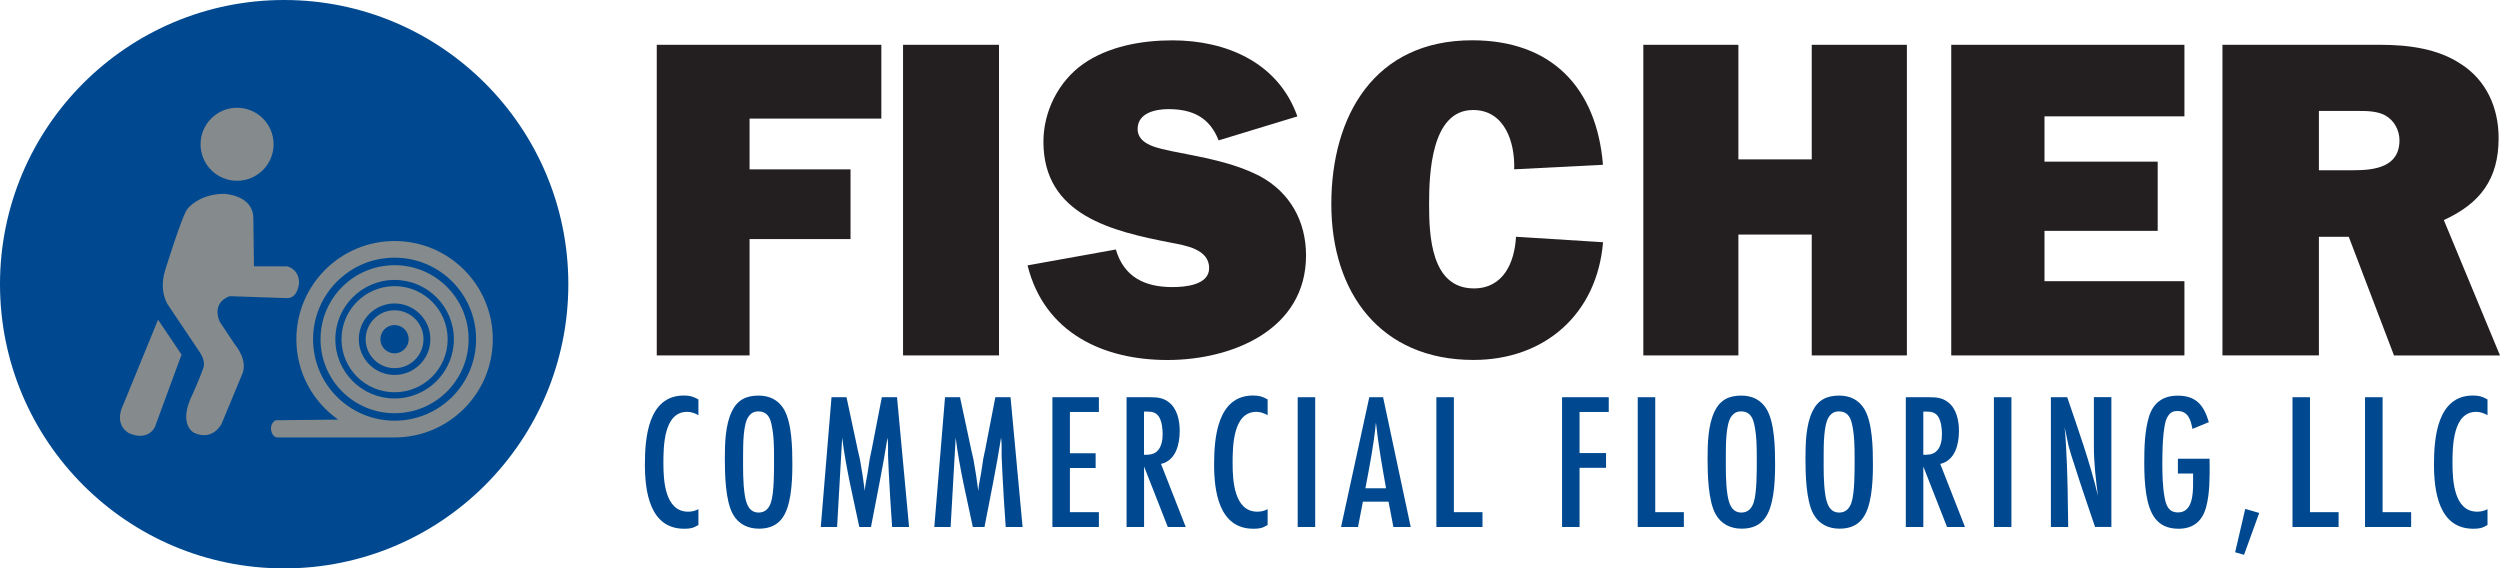 <svg xmlns="http://www.w3.org/2000/svg" id="Layer_1" viewBox="0 0 398.4 90.57"><defs><style>.cls-1{fill:#858a8c;}.cls-1,.cls-2,.cls-3{stroke-width:0px;}.cls-2{fill:#004990;}.cls-3{fill:#231f20;}</style></defs><path class="cls-2" d="M90.57,45.29c0,25.01-20.28,45.29-45.29,45.29S0,70.3,0,45.29,20.28,0,45.28,0s45.29,20.28,45.29,45.29"></path><path class="cls-2" d="M111.29,83.67c-.84.5-1.3.59-2.26.59-5.52,0-6.26-6.02-6.26-10.26s.53-10.97,6.2-10.97c.96,0,1.49.15,2.33.62v2.51c-.56-.31-1.15-.53-1.8-.53-3.75,0-3.78,5.58-3.78,8.22s.22,7.69,3.94,7.69c.62,0,1.08-.12,1.64-.4v2.54"></path><path class="cls-2" d="M125.96,78.89c-.5,3.04-1.58,5.36-5.02,5.36-1.77,0-3.29-.74-4.16-2.33-1.18-2.14-1.27-6.32-1.27-8.77s.06-5.4,1.12-7.6c.87-1.8,2.26-2.51,4.25-2.51,1.74,0,3.16.68,4.06,2.2,1.27,2.2,1.33,6.23,1.33,8.78,0,1.64-.06,3.26-.31,4.87M122.92,67.51c-.25-1.12-.81-1.95-2.05-1.95-.74,0-1.21.28-1.61.87-.84,1.18-.84,4.56-.84,6.01,0,2.17-.06,4.4.28,6.54.22,1.27.65,2.7,2.2,2.7.99,0,1.58-.59,1.92-1.49.56-1.58.53-5.15.53-6.95,0-1.89,0-3.88-.43-5.74Z"></path><path class="cls-2" d="M142.17,83.98c-.19-2.85-.4-5.74-.53-8.59-.03-.93-.09-1.83-.12-2.76-.03-.96.06-1.92-.09-2.88-.74,4.77-1.74,9.49-2.63,14.23h-1.86c-.99-4.71-2.14-9.43-2.73-14.23l-.81,14.23h-2.6l1.71-20.68h2.39l1.8,8.43c.09.5.25.99.34,1.49.31,1.67.56,3.35.77,5.02.06-.99.31-1.95.46-2.91.12-.75.22-1.52.34-2.26.09-.5.22-.96.31-1.46l1.61-8.31h2.42l1.92,20.68h-2.7"></path><path class="cls-2" d="M160.27,83.98c-.19-2.85-.4-5.74-.53-8.59-.03-.93-.09-1.83-.12-2.76-.03-.96.06-1.92-.09-2.88-.74,4.77-1.74,9.49-2.64,14.23h-1.86c-.99-4.71-2.14-9.43-2.73-14.23l-.81,14.23h-2.6l1.71-20.68h2.39l1.8,8.43c.09.5.25.99.34,1.49.31,1.67.56,3.35.77,5.02.06-.99.31-1.95.46-2.91.12-.75.22-1.52.34-2.26.09-.5.22-.96.31-1.46l1.61-8.31h2.42l1.92,20.68h-2.7"></path><polyline class="cls-2" points="167.71 83.98 167.71 63.3 175.12 63.3 175.12 65.65 170.5 65.65 170.5 72.23 174.6 72.23 174.6 74.58 170.5 74.58 170.5 81.62 175.12 81.62 175.12 83.98 167.71 83.98"></polyline><path class="cls-2" d="M186.1,83.98l-3.78-9.64v9.64h-2.79v-20.68h3.69c1.12,0,2.08.06,3.01.77,1.4,1.05,1.77,2.98,1.77,4.62,0,2.01-.56,4.68-2.98,5.24l3.94,10.05h-2.85M182.31,72.48c.71,0,1.46-.03,2.01-.5.77-.65.96-1.83.96-2.79,0-.84-.12-1.99-.56-2.73-.47-.77-1.15-.87-1.95-.87h-.46v6.88Z"></path><path class="cls-2" d="M202,83.67c-.84.5-1.3.59-2.26.59-5.52,0-6.26-6.02-6.26-10.26s.53-10.97,6.2-10.97c.96,0,1.49.15,2.33.62v2.51c-.56-.31-1.15-.53-1.8-.53-3.75,0-3.78,5.58-3.78,8.22s.22,7.69,3.94,7.69c.62,0,1.09-.12,1.64-.4v2.54"></path><rect class="cls-2" x="206.8" y="63.3" width="2.79" height="20.68"></rect><path class="cls-2" d="M222.05,83.98l-.77-4.03h-4.09l-.78,4.03h-2.7l4.5-20.68h2.2l4.4,20.68h-2.76M220.88,77.81c-.62-3.47-1.24-6.98-1.61-10.48-.34,3.53-1.02,7.01-1.68,10.48h3.29Z"></path><polyline class="cls-2" points="228.9 83.98 228.9 63.3 231.69 63.3 231.69 81.62 236.25 81.62 236.25 83.98 228.9 83.98"></polyline><polyline class="cls-2" points="251.72 65.65 251.72 72.2 255.94 72.2 255.94 74.55 251.72 74.55 251.72 83.98 248.93 83.98 248.93 63.3 256.37 63.3 256.37 65.65 251.72 65.65"></polyline><polyline class="cls-2" points="260.99 83.98 260.99 63.3 263.78 63.3 263.78 81.62 268.34 81.62 268.34 83.98 260.99 83.98"></polyline><path class="cls-2" d="M282.57,78.89c-.5,3.04-1.58,5.36-5.02,5.36-1.77,0-3.29-.74-4.16-2.33-1.18-2.14-1.27-6.32-1.27-8.77s.06-5.4,1.12-7.6c.87-1.8,2.26-2.51,4.25-2.51,1.74,0,3.16.68,4.06,2.2,1.27,2.2,1.33,6.23,1.33,8.78,0,1.64-.06,3.26-.31,4.87M279.53,67.51c-.25-1.12-.81-1.95-2.05-1.95-.74,0-1.21.28-1.61.87-.84,1.18-.84,4.56-.84,6.01,0,2.17-.06,4.4.28,6.54.22,1.27.65,2.7,2.2,2.7.99,0,1.58-.59,1.92-1.49.56-1.58.53-5.15.53-6.95,0-1.89,0-3.88-.43-5.74Z"></path><path class="cls-2" d="M298.16,78.89c-.5,3.04-1.58,5.36-5.02,5.36-1.77,0-3.29-.74-4.15-2.33-1.18-2.14-1.27-6.32-1.27-8.77s.06-5.4,1.11-7.6c.87-1.8,2.26-2.51,4.25-2.51,1.74,0,3.16.68,4.06,2.2,1.27,2.2,1.33,6.23,1.33,8.78,0,1.64-.06,3.26-.31,4.87M295.12,67.51c-.25-1.12-.81-1.95-2.05-1.95-.74,0-1.21.28-1.61.87-.84,1.18-.84,4.56-.84,6.01,0,2.17-.06,4.4.28,6.54.22,1.27.65,2.7,2.2,2.7.99,0,1.58-.59,1.92-1.49.56-1.58.53-5.15.53-6.95,0-1.89,0-3.88-.43-5.74Z"></path><path class="cls-2" d="M310.28,83.98l-3.78-9.64v9.64h-2.79v-20.68h3.69c1.11,0,2.08.06,3.01.77,1.4,1.05,1.77,2.98,1.77,4.62,0,2.01-.56,4.68-2.98,5.24l3.94,10.05h-2.85M306.5,72.48c.71,0,1.46-.03,2.01-.5.78-.65.96-1.83.96-2.79,0-.84-.12-1.99-.56-2.73-.47-.77-1.15-.87-1.95-.87h-.46v6.88Z"></path><rect class="cls-2" x="317.75" y="63.3" width="2.79" height="20.68"></rect><path class="cls-2" d="M333.87,83.98c-1.15-3.41-2.33-6.82-3.41-10.26-.28-.84-.56-1.68-.78-2.54-.25-1.02-.4-2.08-.68-3.1.15,1.02.18,2.08.25,3.13.25,4.25.28,8.53.34,12.77h-2.76v-20.68h2.6c1.77,5.21,3.63,10.36,4.9,15.72-.34-2.6-.65-5.24-.65-7.88v-7.85h2.79v20.68h-2.6"></path><path class="cls-2" d="M352.13,73.9c0,2.26.03,4.81-.59,7.01-.62,2.2-2.08,3.35-4.37,3.35-3.53,0-4.65-2.48-5.15-5.55-.25-1.64-.31-3.32-.31-4.96,0-2.39.06-5.02.74-7.32.68-2.23,2.23-3.38,4.59-3.38,2.95,0,4.18,1.55,4.96,4.22l-2.61,1.08c-.28-1.4-.65-2.85-2.39-2.85-.87,0-1.27.34-1.67,1.09-.68,1.27-.74,5.49-.74,7.07,0,1.89.03,3.81.37,5.67.25,1.27.65,2.33,2.14,2.33,2.32,0,2.39-3.01,2.39-4.68v-1.52h-2.42v-2.36h5.05v.81"></path><polyline class="cls-2" points="357.61 88.41 356.19 88.01 357.8 81.1 360.03 81.75 357.61 88.41"></polyline><polyline class="cls-2" points="365.33 83.98 365.33 63.3 368.12 63.3 368.12 81.62 372.68 81.62 372.68 83.98 365.33 83.98"></polyline><polyline class="cls-2" points="376.89 83.98 376.89 63.3 379.69 63.3 379.69 81.62 384.24 81.62 384.24 83.98 376.89 83.98"></polyline><path class="cls-2" d="M396.4,83.67c-.84.5-1.3.59-2.26.59-5.52,0-6.26-6.02-6.26-10.26s.53-10.97,6.2-10.97c.96,0,1.49.15,2.33.62v2.51c-.56-.31-1.15-.53-1.8-.53-3.75,0-3.78,5.58-3.78,8.22s.22,7.69,3.94,7.69c.62,0,1.08-.12,1.64-.4v2.54"></path><polyline class="cls-3" points="119.45 38.1 119.45 56.64 104.66 56.64 104.66 7.14 140.45 7.14 140.45 18.9 119.45 18.9 119.45 26.99 135.54 26.99 135.54 38.1 119.45 38.1"></polyline><rect class="cls-3" x="143.91" y="7.14" width="15.29" height="49.5"></rect><path class="cls-3" d="M177.82,39.76c1.3,4.4,4.61,5.99,9.02,5.99,1.95,0,5.85-.29,5.85-3.03,0-3.03-3.82-3.61-6.06-4.04-9.31-1.81-20.35-4.33-20.35-16.09,0-4.83,2.38-9.6,6.35-12.41,4.04-2.81,9.31-3.75,14.21-3.75,8.59,0,16.88,3.54,19.91,12.12l-12.55,3.82c-1.44-3.68-4.18-4.98-8.01-4.98-2.02,0-4.9.58-4.9,3.18s3.61,3.1,5.48,3.53c4.69.94,9.67,1.73,14,3.97,4.83,2.6,7.36,7.22,7.36,12.63,0,11.9-11.83,16.67-22.08,16.67s-19.63-4.33-22.3-15.08l14.07-2.53"></path><path class="cls-3" d="M255.46,38.6c-.94,11.4-9.24,18.76-20.64,18.76-14.87,0-22.66-10.75-22.66-24.82s6.85-26.12,22.44-26.12c12.63,0,19.84,7.51,20.85,19.84l-14.15.72c.15-4.18-1.44-9.45-6.56-9.45-6.71,0-7,10.32-7,15.01,0,4.97.29,13.42,7.14,13.42,4.69,0,6.49-4.11,6.71-8.23l13.85.87"></path><polyline class="cls-3" points="303.88 56.64 288.72 56.64 288.72 37.38 277.03 37.38 277.03 56.64 261.88 56.64 261.88 7.14 277.03 7.14 277.03 25.4 288.72 25.4 288.72 7.14 303.88 7.14 303.88 56.64"></polyline><polyline class="cls-3" points="348.11 56.64 310.95 56.64 310.95 7.14 348.11 7.14 348.11 18.54 325.81 18.54 325.81 25.76 343.85 25.76 343.85 36.79 325.81 36.79 325.81 44.81 348.11 44.81 348.11 56.64"></polyline><path class="cls-3" d="M369.54,56.64h-15.37V7.14h25.18c4.33,0,9.09.58,12.77,3.03,4.11,2.6,6.06,7,6.06,11.84,0,6.49-2.89,10.39-8.73,13.06l8.95,21.58h-16.89l-7.21-18.91h-4.76v18.91M369.54,27.13h5.55c3.32,0,7.29-.5,7.29-4.76,0-1.66-.87-3.25-2.38-4.04-1.3-.65-2.89-.65-4.33-.65h-6.13v9.45Z"></path><path class="cls-1" d="M62.88,38.41c-8.64,0-15.65,7.01-15.65,15.65,0,5.3,2.64,9.99,6.67,12.81l-9.99.1s-.69.33-.73,1.29c0,0,.02,1.47,1.14,1.45h18.34-.02c.08,0,.16,0,.24,0,8.64,0,15.65-7,15.65-15.65s-7-15.65-15.65-15.65M62.88,67.04c-7.17,0-12.99-5.81-12.99-12.98s5.82-13,12.99-13,12.99,5.82,12.99,13-5.82,12.98-12.99,12.98Z"></path><path class="cls-1" d="M62.88,42.26c-6.52,0-11.8,5.28-11.8,11.8s5.28,11.79,11.8,11.79,11.8-5.28,11.8-11.79-5.28-11.8-11.8-11.8M62.88,63.5c-5.22,0-9.44-4.23-9.44-9.44s4.23-9.45,9.44-9.45,9.45,4.23,9.45,9.45-4.23,9.44-9.45,9.44Z"></path><path class="cls-1" d="M62.88,45.6c-4.67,0-8.46,3.79-8.46,8.46s3.78,8.45,8.46,8.45,8.46-3.78,8.46-8.45-3.79-8.46-8.46-8.46M62.88,59.75c-3.15,0-5.7-2.55-5.7-5.69s2.55-5.7,5.7-5.7,5.7,2.55,5.7,5.7-2.55,5.69-5.7,5.69Z"></path><path class="cls-1" d="M31.96,22.99c0,3.22,2.61,5.82,5.82,5.82s5.82-2.61,5.82-5.82-2.61-5.82-5.82-5.82-5.82,2.61-5.82,5.82"></path><path class="cls-1" d="M62.87,49.45c-2.55,0-4.6,2.07-4.6,4.62,0,2.54,2.07,4.6,4.62,4.6,2.55,0,4.6-2.07,4.6-4.62,0-2.55-2.07-4.6-4.62-4.6M62.88,56.31c-1.25,0-2.26-1.01-2.26-2.25,0-1.25,1-2.26,2.25-2.26,1.25,0,2.26,1,2.26,2.25,0,1.24-1,2.25-2.25,2.26Z"></path><path class="cls-1" d="M29.93,33.22s1.82-2.33,5.78-2.33c0,0,4.53.15,4.66,3.75l.1,7.8h5.26s1.92.35,1.93,2.64c0,0-.15,2.46-1.93,2.43l-9.11-.31s-2.94.81-1.62,4.05l2.43,3.65s2.23,2.53,1.11,4.86l-3.24,7.8s-1.41,2.78-4.35,1.42c0,0-2.74-1.26-.2-6.28,0,0,1.59-3.6,1.72-4.35,0,0,.26-.97-.71-2.33l-4.96-7.39s-1.52-2.03-.51-5.47c0,0,2.84-9.22,3.64-9.93"></path><path class="cls-1" d="M25.18,50.94l3.75,5.57-4.25,11.55s-1.01,2.28-4.05,1.01c0,0-2.69-1.19-.91-4.76l5.47-13.37"></path></svg>